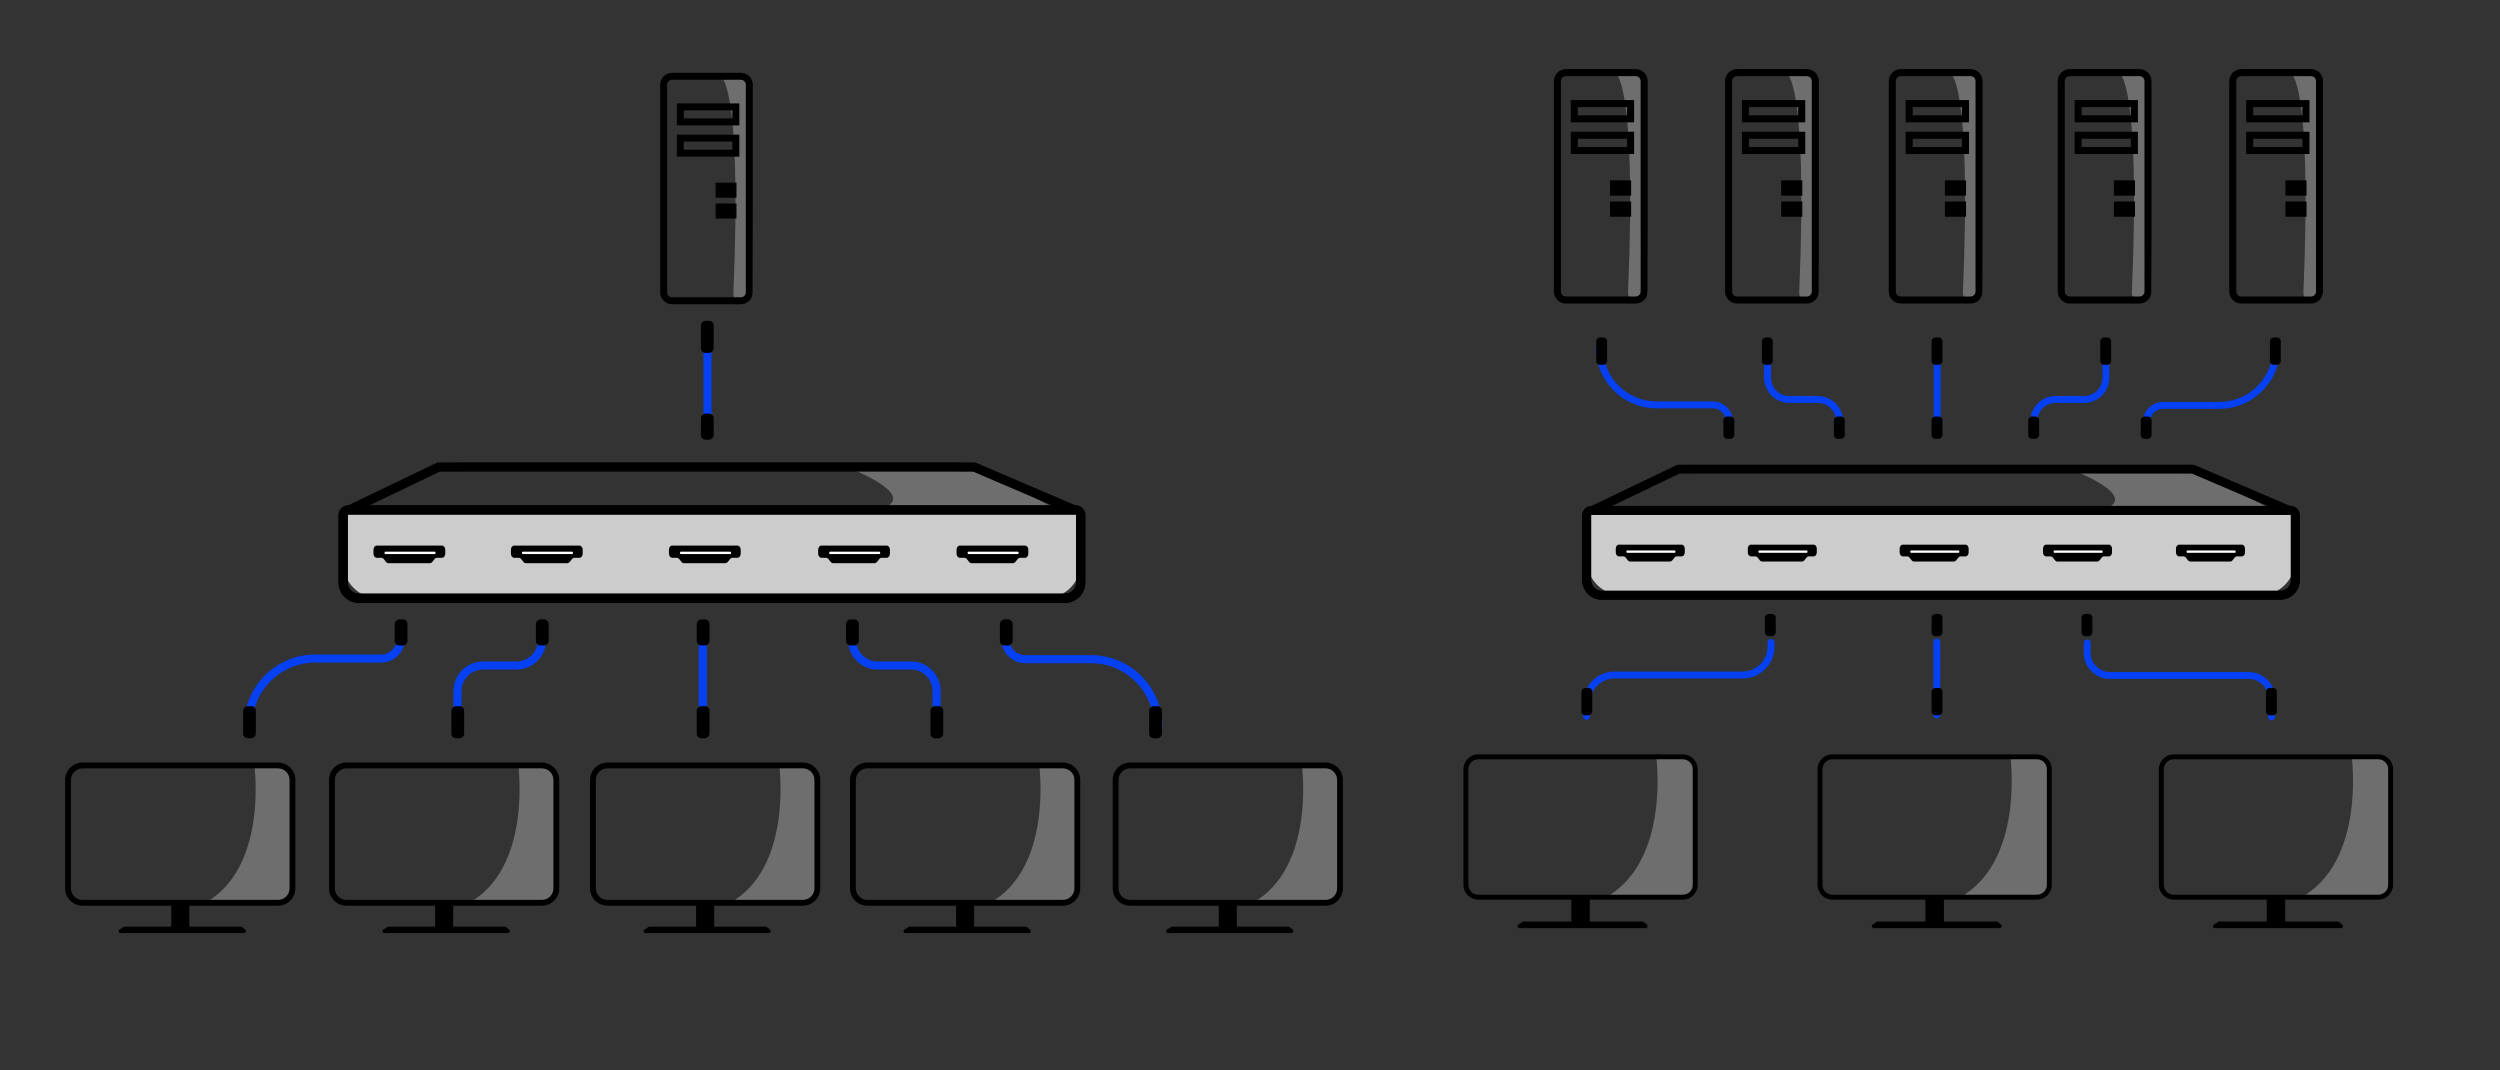 <?xml version="1.0" encoding="UTF-8"?><svg xmlns="http://www.w3.org/2000/svg" viewBox="0 0 960 411"><rect x="0" y="0" width="960" height="411" fill="#333333" stroke="none"/><defs><style>.cls-1{fill:none;}.cls-2{fill:#0540f2;}.cls-3{fill:#fff;}.cls-4{fill:#999;}.cls-5{fill:#ccc;}.cls-6{opacity:.58;}</style></defs><g id="mitte"><rect class="cls-1" width="960" height="411"/></g><g id="pfad"><g><g class="cls-6"><path class="cls-4" d="M636.01,290.62s5.5,40.48-19.72,54.14l9.5-.22,19.86-.04,3.77-1.94,1.79-3.06-.16-45.12-2.65-3.27-3.67-1.01-8.71,.51Z"/></g><path d="M646.22,345.46h-78.58c-3.13,0-5.68-2.55-5.68-5.68v-44.42c0-3.13,2.55-5.68,5.68-5.68h78.58c3.13,0,5.68,2.55,5.68,5.68v44.42c0,3.13-2.55,5.68-5.68,5.68Zm-78.58-53.89c-2.09,0-3.79,1.7-3.79,3.79v44.42c0,2.09,1.7,3.79,3.79,3.79h78.58c2.09,0,3.79-1.7,3.79-3.79v-44.42c0-2.09-1.7-3.79-3.79-3.79h-78.58Z"/><rect x="603.39" y="344.51" width="7.08" height="9.61"/><path d="M631.89,356.41h-48.37c-.77,0-1.05-1-.4-1.41l1.61-1.01c.12-.08,.26-.12,.4-.12h45.55c.18,0,.35,.06,.49,.18l1.21,1.01c.55,.46,.23,1.35-.49,1.35Z"/></g><g><g class="cls-6"><path class="cls-4" d="M772,290.62s5.5,40.48-19.72,54.14l9.5-.22,19.86-.04,3.77-1.94,1.79-3.06-.16-45.12-2.65-3.27-3.67-1.01-8.71,.51Z"/></g><path d="M782.2,345.46h-78.58c-3.13,0-5.68-2.55-5.68-5.68v-44.42c0-3.13,2.55-5.68,5.68-5.68h78.58c3.13,0,5.68,2.55,5.68,5.68v44.42c0,3.13-2.55,5.68-5.68,5.68Zm-78.58-53.89c-2.09,0-3.79,1.7-3.79,3.79v44.42c0,2.09,1.7,3.79,3.79,3.79h78.58c2.09,0,3.79-1.7,3.79-3.79v-44.42c0-2.09-1.7-3.79-3.79-3.79h-78.58Z"/><rect x="739.37" y="344.51" width="7.08" height="9.61"/><path d="M767.88,356.41h-48.37c-.77,0-1.05-1-.4-1.41l1.61-1.01c.12-.08,.26-.12,.4-.12h45.55c.18,0,.35,.06,.49,.18l1.21,1.01c.55,.46,.23,1.35-.49,1.35Z"/></g><g><g class="cls-6"><path class="cls-4" d="M903.06,290.62s5.5,40.48-19.72,54.14l9.5-.22,19.86-.04,3.77-1.94,1.79-3.06-.16-45.12-2.65-3.27-3.67-1.01-8.71,.51Z"/></g><path d="M913.27,345.46h-78.58c-3.13,0-5.68-2.55-5.68-5.68v-44.42c0-3.13,2.55-5.68,5.68-5.68h78.58c3.13,0,5.68,2.55,5.68,5.68v44.42c0,3.13-2.55,5.68-5.68,5.68Zm-78.58-53.89c-2.09,0-3.79,1.7-3.79,3.79v44.42c0,2.09,1.7,3.79,3.79,3.79h78.58c2.09,0,3.79-1.7,3.79-3.79v-44.42c0-2.09-1.7-3.79-3.79-3.79h-78.58Z"/><rect x="870.43" y="344.51" width="7.08" height="9.61"/><path d="M898.94,356.41h-48.37c-.77,0-1.05-1-.4-1.41l1.61-1.01c.12-.08,.26-.12,.4-.12h45.55c.18,0,.35,.06,.49,.18l1.21,1.01c.55,.46,.23,1.35-.49,1.35Z"/></g><g><g class="cls-6"><path class="cls-4" d="M620.1,27.88s8.55,1.35,5.06,84.52c-.06,1.52,1.06,2.85,2.58,3.16l.09,.02c.76,.16,1.56,.05,2.24-.32l.96-.51c.56-.3,1.05-.74,1.33-1.31,.22-.46,.34-.96,.34-1.47l-.75-81.55c0-.84-.36-1.64-.97-2.23h0c-1.02-.98-2.58-1.2-3.85-.54l-6.13,.66"/></g><path d="M628.08,116.56h-26.75c-2.55,0-4.63-2.08-4.63-4.63V31.16c0-2.55,2.08-4.63,4.63-4.63h26.75c2.55,0,4.63,2.08,4.63,4.63V111.93c0,2.55-2.08,4.63-4.63,4.63Zm-26.75-87.33c-1.06,0-1.93,.87-1.93,1.93V111.93c0,1.06,.87,1.93,1.93,1.93h26.75c1.06,0,1.93-.87,1.93-1.93V31.16c0-1.06-.87-1.93-1.93-1.93h-26.75Z"/><path d="M627.49,46.98h-24.31v-8.55h24.31v8.55Zm-21.61-2.7h18.91v-3.15h-18.91v3.15Z"/><path d="M627.49,59.14h-24.31v-8.55h24.31v8.55Zm-21.61-2.7h18.91v-3.15h-18.91v3.15Z"/><g><rect x="618.49" y="69.49" width="7.65" height="5.4"/><path d="M626.36,75.12h-8.1v-5.85h8.1v5.85Zm-7.65-.45h7.2v-4.95h-7.2v4.95Z"/></g><g><rect x="618.49" y="77.59" width="7.65" height="5.4"/><path d="M626.36,83.22h-8.1v-5.85h8.1v5.85Zm-7.65-.45h7.2v-4.95h-7.2v4.95Z"/></g></g><g><g class="cls-6"><path class="cls-4" d="M685.83,27.88s8.55,1.35,5.06,84.52c-.06,1.52,1.06,2.85,2.58,3.16l.09,.02c.76,.16,1.56,.05,2.24-.32l.96-.51c.56-.3,1.05-.74,1.33-1.31,.22-.46,.34-.96,.34-1.47l-.75-81.55c0-.84-.36-1.64-.97-2.23h0c-1.02-.98-2.58-1.2-3.85-.54l-6.13,.66"/></g><path d="M693.8,116.56h-26.75c-2.55,0-4.63-2.08-4.63-4.63V31.16c0-2.55,2.08-4.63,4.63-4.63h26.75c2.55,0,4.63,2.08,4.63,4.63V111.93c0,2.55-2.08,4.63-4.63,4.63Zm-26.75-87.33c-1.06,0-1.93,.87-1.93,1.93V111.93c0,1.06,.87,1.93,1.93,1.93h26.75c1.06,0,1.93-.87,1.93-1.93V31.16c0-1.06-.87-1.93-1.93-1.93h-26.75Z"/><path d="M693.21,46.98h-24.31v-8.55h24.31v8.55Zm-21.61-2.7h18.91v-3.15h-18.91v3.15Z"/><path d="M693.21,59.14h-24.31v-8.55h24.31v8.55Zm-21.61-2.7h18.91v-3.15h-18.91v3.15Z"/><g><rect x="684.21" y="69.49" width="7.65" height="5.4"/><path d="M692.09,75.12h-8.1v-5.85h8.1v5.85Zm-7.65-.45h7.2v-4.95h-7.2v4.95Z"/></g><g><rect x="684.21" y="77.59" width="7.65" height="5.4"/><path d="M692.09,83.22h-8.1v-5.85h8.1v5.85Zm-7.65-.45h7.2v-4.95h-7.2v4.95Z"/></g></g><g><g class="cls-6"><path class="cls-4" d="M748.7,27.88s8.55,1.35,5.06,84.52c-.06,1.52,1.06,2.85,2.58,3.16l.09,.02c.76,.16,1.56,.05,2.24-.32l.96-.51c.56-.3,1.05-.74,1.33-1.31,.22-.46,.34-.96,.34-1.47l-.75-81.55c0-.84-.36-1.64-.97-2.23h0c-1.02-.98-2.58-1.2-3.85-.54l-6.13,.66"/></g><path d="M756.68,116.56h-26.75c-2.55,0-4.63-2.08-4.63-4.63V31.16c0-2.55,2.08-4.63,4.63-4.63h26.75c2.55,0,4.63,2.08,4.63,4.63V111.93c0,2.55-2.08,4.63-4.63,4.63Zm-26.75-87.33c-1.06,0-1.93,.87-1.93,1.93V111.93c0,1.06,.87,1.93,1.93,1.93h26.75c1.06,0,1.93-.87,1.93-1.93V31.16c0-1.06-.87-1.93-1.93-1.93h-26.75Z"/><path d="M756.09,46.98h-24.31v-8.55h24.31v8.55Zm-21.61-2.7h18.91v-3.15h-18.91v3.15Z"/><path d="M756.09,59.14h-24.31v-8.55h24.31v8.55Zm-21.61-2.7h18.91v-3.15h-18.91v3.15Z"/><g><rect x="747.08" y="69.49" width="7.65" height="5.4"/><path d="M754.96,75.12h-8.1v-5.85h8.1v5.85Zm-7.65-.45h7.2v-4.95h-7.2v4.95Z"/></g><g><rect x="747.08" y="77.59" width="7.65" height="5.4"/><path d="M754.96,83.22h-8.1v-5.85h8.1v5.85Zm-7.65-.45h7.2v-4.95h-7.2v4.95Z"/></g></g><g><g class="cls-6"><path class="cls-4" d="M813.58,27.88s8.55,1.35,5.06,84.52c-.06,1.52,1.06,2.85,2.58,3.16l.09,.02c.76,.16,1.56,.05,2.24-.32l.96-.51c.56-.3,1.05-.74,1.33-1.31,.22-.46,.34-.96,.34-1.47l-.75-81.55c0-.84-.36-1.64-.97-2.23h0c-1.02-.98-2.58-1.2-3.85-.54l-6.13,.66"/></g><path d="M821.55,116.56h-26.75c-2.55,0-4.63-2.08-4.63-4.63V31.16c0-2.55,2.08-4.63,4.63-4.63h26.75c2.55,0,4.63,2.08,4.63,4.63V111.93c0,2.55-2.08,4.63-4.63,4.63Zm-26.75-87.33c-1.06,0-1.93,.87-1.93,1.93V111.93c0,1.06,.87,1.93,1.93,1.93h26.75c1.06,0,1.93-.87,1.93-1.93V31.16c0-1.06-.87-1.93-1.93-1.93h-26.75Z"/><path d="M820.96,46.98h-24.31v-8.55h24.31v8.55Zm-21.61-2.7h18.91v-3.15h-18.91v3.15Z"/><path d="M820.96,59.14h-24.31v-8.55h24.31v8.55Zm-21.61-2.7h18.91v-3.15h-18.91v3.15Z"/><g><rect x="811.96" y="69.49" width="7.65" height="5.4"/><path d="M819.84,75.12h-8.1v-5.85h8.1v5.85Zm-7.65-.45h7.2v-4.95h-7.2v4.95Z"/></g><g><rect x="811.96" y="77.59" width="7.65" height="5.4"/><path d="M819.84,83.22h-8.1v-5.85h8.1v5.85Zm-7.65-.45h7.2v-4.95h-7.2v4.95Z"/></g></g><g><g class="cls-6"><path class="cls-4" d="M879.45,27.88s8.55,1.35,5.06,84.52c-.06,1.52,1.06,2.85,2.58,3.16l.09,.02c.76,.16,1.56,.05,2.24-.32l.96-.51c.56-.3,1.05-.74,1.33-1.31,.22-.46,.34-.96,.34-1.47l-.75-81.55c0-.84-.36-1.64-.97-2.23h0c-1.02-.98-2.58-1.2-3.85-.54l-6.13,.66"/></g><path d="M887.42,116.56h-26.75c-2.55,0-4.63-2.08-4.63-4.63V31.16c0-2.55,2.08-4.63,4.63-4.63h26.75c2.55,0,4.63,2.08,4.63,4.63V111.93c0,2.55-2.08,4.63-4.63,4.63Zm-26.75-87.33c-1.06,0-1.93,.87-1.93,1.93V111.93c0,1.06,.87,1.93,1.93,1.93h26.75c1.06,0,1.93-.87,1.93-1.93V31.16c0-1.06-.87-1.93-1.93-1.93h-26.75Z"/><path d="M886.83,46.98h-24.31v-8.55h24.31v8.55Zm-21.61-2.7h18.91v-3.15h-18.91v3.15Z"/><path d="M886.83,59.14h-24.31v-8.55h24.31v8.55Zm-21.61-2.7h18.91v-3.15h-18.91v3.15Z"/><g><rect x="877.83" y="69.49" width="7.65" height="5.4"/><path d="M885.71,75.12h-8.1v-5.85h8.1v5.85Zm-7.65-.45h7.2v-4.95h-7.2v4.95Z"/></g><g><rect x="877.83" y="77.59" width="7.65" height="5.4"/><path d="M885.71,83.22h-8.1v-5.85h8.1v5.85Zm-7.65-.45h7.2v-4.95h-7.2v4.95Z"/></g></g><path class="cls-2" d="M743.74,275.87c-.73,0-1.33-.59-1.33-1.33v-28.03c0-.73,.59-1.33,1.33-1.33s1.33,.59,1.33,1.33v28.03c0,.73-.59,1.33-1.33,1.33Z"/><g><g class="cls-6"><path class="cls-4" d="M97.69,293.93s5.39,39.62-19.3,52.99l9.3-.21,19.43-.04,3.69-1.9,1.75-2.99-.16-44.16-2.59-3.2-3.59-.99-8.53,.5Z"/></g><path d="M106.75,347.79H31.69c-3.68,0-6.67-2.99-6.67-6.67v-41.63c0-3.68,2.99-6.67,6.67-6.67H106.75c3.68,0,6.67,2.99,6.67,6.67v41.63c0,3.68-2.99,6.67-6.67,6.67Zm-75.06-52.74c-2.45,0-4.44,1.99-4.44,4.44v41.63c0,2.45,1.99,4.44,4.44,4.44H106.75c2.45,0,4.44-1.99,4.44-4.44v-41.63c0-2.45-1.99-4.44-4.44-4.44H31.69Z"/><rect x="65.76" y="346.68" width="6.93" height="9.41"/><path d="M93.66,358.31H46.32c-.75,0-1.03-.98-.4-1.38l1.57-.98c.12-.07,.26-.11,.4-.11h44.58c.17,0,.34,.06,.48,.17l1.18,.98c.54,.45,.22,1.32-.48,1.32Z"/></g><g><g class="cls-6"><path class="cls-4" d="M299.24,293.93s5.39,39.62-19.3,52.99l9.3-.21,19.43-.04,3.69-1.9,1.75-2.99-.16-44.16-2.59-3.2-3.59-.99-8.53,.5Z"/></g><path d="M308.31,347.79h-75.06c-3.68,0-6.66-2.99-6.66-6.67v-41.63c0-3.68,2.99-6.67,6.66-6.67h75.06c3.68,0,6.67,2.99,6.67,6.67v41.63c0,3.68-2.99,6.67-6.67,6.67Zm-75.06-52.74c-2.45,0-4.44,1.99-4.44,4.44v41.63c0,2.45,1.99,4.44,4.44,4.44h75.06c2.45,0,4.44-1.99,4.44-4.44v-41.63c0-2.45-1.99-4.44-4.44-4.44h-75.06Z"/><rect x="267.31" y="346.68" width="6.93" height="9.41"/><path d="M295.21,358.31h-47.34c-.75,0-1.03-.98-.4-1.38l1.57-.98c.12-.07,.26-.11,.4-.11h44.58c.17,0,.34,.06,.48,.17l1.18,.98c.54,.45,.22,1.32-.48,1.32Z"/></g><g><g class="cls-6"><path class="cls-4" d="M199.02,293.93s5.39,39.62-19.3,52.99l9.3-.21,19.43-.04,3.69-1.9,1.75-2.99-.16-44.16-2.59-3.2-3.59-.99-8.53,.5Z"/></g><path d="M208.08,347.79h-75.06c-3.68,0-6.67-2.99-6.67-6.67v-41.63c0-3.68,2.99-6.67,6.67-6.67h75.06c3.68,0,6.67,2.99,6.67,6.67v41.63c0,3.68-2.99,6.67-6.67,6.67Zm-75.06-52.74c-2.45,0-4.44,1.99-4.44,4.44v41.63c0,2.45,1.99,4.44,4.44,4.44h75.06c2.45,0,4.44-1.99,4.44-4.44v-41.63c0-2.45-1.99-4.44-4.44-4.44h-75.06Z"/><rect x="167.09" y="346.68" width="6.93" height="9.41"/><path d="M194.99,358.31h-47.34c-.75,0-1.03-.98-.4-1.38l1.57-.98c.12-.07,.26-.11,.4-.11h44.58c.17,0,.34,.06,.48,.17l1.18,.98c.54,.45,.22,1.32-.48,1.32Z"/></g><g><g class="cls-6"><path class="cls-4" d="M399.07,293.93s5.39,39.62-19.3,52.99l9.3-.21,19.43-.04,3.69-1.9,1.75-2.99-.16-44.16-2.59-3.2-3.59-.99-8.53,.5Z"/></g><path d="M408.14,347.79h-75.06c-3.68,0-6.67-2.99-6.67-6.67v-41.63c0-3.68,2.99-6.67,6.67-6.67h75.06c3.68,0,6.66,2.99,6.66,6.67v41.63c0,3.68-2.99,6.67-6.66,6.67Zm-75.06-52.74c-2.45,0-4.44,1.99-4.44,4.44v41.63c0,2.45,1.99,4.44,4.44,4.44h75.06c2.45,0,4.44-1.99,4.44-4.44v-41.63c0-2.45-1.99-4.44-4.44-4.44h-75.06Z"/><rect x="367.14" y="346.68" width="6.93" height="9.41"/><path d="M395.04,358.31h-47.34c-.75,0-1.03-.98-.4-1.38l1.57-.98c.12-.07,.26-.11,.4-.11h44.58c.17,0,.34,.06,.48,.17l1.18,.98c.54,.45,.22,1.32-.48,1.32Z"/></g><g><g class="cls-6"><path class="cls-4" d="M499.94,293.93s5.39,39.62-19.3,52.99l9.3-.21,19.43-.04,3.69-1.9,1.75-2.99-.16-44.16-2.59-3.2-3.59-.99-8.53,.5Z"/></g><path d="M509.01,347.79h-75.06c-3.68,0-6.67-2.99-6.67-6.67v-41.63c0-3.68,2.99-6.67,6.67-6.67h75.06c3.68,0,6.66,2.99,6.66,6.67v41.63c0,3.68-2.99,6.67-6.66,6.67Zm-75.06-52.74c-2.45,0-4.44,1.99-4.44,4.44v41.63c0,2.45,1.99,4.44,4.44,4.44h75.06c2.45,0,4.44-1.99,4.44-4.44v-41.63c0-2.45-1.99-4.44-4.44-4.44h-75.06Z"/><rect x="468.01" y="346.68" width="6.93" height="9.41"/><path d="M495.91,358.31h-47.34c-.75,0-1.03-.98-.4-1.38l1.57-.98c.12-.07,.26-.11,.4-.11h44.58c.17,0,.34,.06,.48,.17l1.18,.98c.54,.45,.22,1.32-.48,1.32Z"/></g><g><g class="cls-6"><path class="cls-4" d="M276.62,29.29s8.44,1.33,4.99,83.44c-.06,1.5,1.04,2.81,2.55,3.12l.09,.02c.75,.16,1.54,.05,2.22-.31l.95-.5c.56-.3,1.04-.73,1.31-1.29,.22-.45,.34-.95,.34-1.45l-.74-80.5c0-.83-.35-1.62-.96-2.2h0c-1.01-.97-2.55-1.19-3.8-.53l-6.06,.65"/></g><path d="M284.49,116.83h-26.41c-2.52,0-4.57-2.05-4.57-4.57V32.53c0-2.52,2.05-4.57,4.57-4.57h26.41c2.52,0,4.57,2.05,4.57,4.57V112.26c0,2.52-2.05,4.57-4.57,4.57Zm-26.41-86.21c-1.05,0-1.9,.85-1.9,1.9V112.26c0,1.05,.85,1.9,1.9,1.9h26.41c1.05,0,1.9-.85,1.9-1.9V32.53c0-1.05-.85-1.9-1.9-1.9h-26.41Z"/><path d="M283.91,48.15h-24v-8.44h24v8.44Zm-21.33-2.67h18.66v-3.11h-18.66v3.11Z"/><path d="M283.91,60.15h-24v-8.44h24v8.44Zm-21.33-2.67h18.66v-3.11h-18.66v3.11Z"/><g><rect x="275.03" y="70.37" width="7.55" height="5.33"/><path d="M282.8,75.92h-8v-5.78h8v5.78Zm-7.55-.44h7.11v-4.89h-7.11v4.89Z"/></g><g><rect x="275.03" y="78.37" width="7.55" height="5.33"/><path d="M282.8,83.92h-8v-5.78h8v5.78Zm-7.55-.44h7.11v-4.89h-7.11v4.89Z"/></g></g><g><g class="cls-6"><path class="cls-4" d="M798,181.39s21.87,8.81,11.31,13.61h61.83l-29.03-14.94-44.11,1.33Z"/></g><path d="M879.79,198.58h-268.89c-1.36,0-2.1-.83-2.23-1.66-.12-.72,.22-1.65,1.23-2.05l33.9-16.28,.1-.03c.31-.1,.41-.14,16.07-.14h171.53c10.74,0,10.84,.04,11.15,.14l.13,.05,37.96,16.25c1.04,.39,1.39,1.34,1.27,2.07-.16,.99-1.06,1.65-2.23,1.65Zm-262.61-3.42h255.61l-31.05-13.29c-1.66-.02-9.81-.04-10.23-.04h-171.53c-.64,0-12.92,.02-15.12,.04l-27.67,13.29Z"/><g><path class="cls-5" d="M613.71,195.99h263.26c2.44,0,4.43,1.98,4.43,4.43v14.52c0,7.54-6.12,13.66-13.66,13.66h-244.78c-7.54,0-13.66-6.12-13.66-13.66v-14.52c0-2.44,1.98-4.43,4.43-4.43Z"/><path d="M875.56,230.3h-260.44c-4.16,0-7.54-3.38-7.54-7.54v-24.88c0-1.98,1.61-3.6,3.6-3.6h268.33c1.98,0,3.6,1.61,3.6,3.6v24.88c0,4.16-3.38,7.54-7.54,7.54Zm-264.39-32.61c-.1,0-.18,.08-.18,.18v24.88c0,2.27,1.85,4.13,4.13,4.13h260.44c2.27,0,4.13-1.85,4.13-4.13v-24.88c0-.1-.08-.18-.18-.18h-268.33Z"/></g><path d="M875.56,230.3h-260.44c-4.16,0-7.54-3.38-7.54-7.54v-24.88c0-1.98,1.61-3.6,3.6-3.6h268.33c1.98,0,3.6,1.61,3.6,3.6v24.88c0,4.16-3.38,7.54-7.54,7.54Zm-264.39-32.61c-.1,0-.18,.08-.18,.18v24.88c0,2.27,1.85,4.13,4.13,4.13h260.44c2.27,0,4.13-1.85,4.13-4.13v-24.88c0-.1-.08-.18-.18-.18h-268.33Z"/><g><path d="M672.37,209.14h24.06c.67,0,1.22,.68,1.22,1.53v1.45c0,.85-.54,1.53-1.22,1.53h-1.86c-.32,0-.63,.16-.86,.45l-.86,1.08c-.23,.29-.54,.45-.86,.45h-15.34c-.32,0-.63-.16-.86-.45l-.86-1.08c-.23-.29-.54-.45-.86-.45h-1.7c-.67,0-1.22-.68-1.22-1.53v-1.45c0-.85,.54-1.53,1.22-1.53Z"/><rect class="cls-3" x="675.25" y="211.38" width="18.81" height=".9" rx=".27" ry=".27"/></g><g><path d="M621.67,209.14h24.06c.67,0,1.22,.68,1.22,1.53v1.45c0,.85-.54,1.53-1.22,1.53h-1.86c-.32,0-.63,.16-.86,.45l-.86,1.08c-.23,.29-.54,.45-.86,.45h-15.34c-.32,0-.63-.16-.86-.45l-.86-1.08c-.23-.29-.54-.45-.86-.45h-1.7c-.67,0-1.22-.68-1.22-1.53v-1.45c0-.85,.54-1.53,1.22-1.53Z"/><rect class="cls-3" x="624.55" y="211.38" width="18.81" height=".9" rx=".27" ry=".27"/></g><g><path d="M836.79,209.14h24.06c.67,0,1.22,.68,1.22,1.53v1.45c0,.85-.54,1.53-1.22,1.53h-1.86c-.32,0-.63,.16-.86,.45l-.86,1.08c-.23,.29-.54,.45-.86,.45h-15.34c-.32,0-.63-.16-.86-.45l-.86-1.08c-.23-.29-.54-.45-.86-.45h-1.7c-.67,0-1.22-.68-1.22-1.53v-1.45c0-.85,.54-1.53,1.22-1.53Z"/><rect class="cls-3" x="839.67" y="211.38" width="18.81" height=".9" rx=".27" ry=".27"/></g><g><path d="M785.73,209.14h24.06c.67,0,1.22,.68,1.22,1.53v1.45c0,.85-.54,1.53-1.22,1.53h-1.86c-.32,0-.63,.16-.86,.45l-.86,1.08c-.23,.29-.54,.45-.86,.45h-15.34c-.32,0-.63-.16-.86-.45l-.86-1.08c-.23-.29-.54-.45-.86-.45h-1.7c-.67,0-1.22-.68-1.22-1.53v-1.45c0-.85,.54-1.53,1.22-1.53Z"/><rect class="cls-3" x="788.6" y="211.38" width="18.81" height=".9" rx=".27" ry=".27"/></g><g><path d="M730.68,209.14h24.06c.67,0,1.22,.68,1.22,1.53v1.45c0,.85-.54,1.53-1.22,1.53h-1.86c-.32,0-.63,.16-.86,.45l-.86,1.08c-.23,.29-.54,.45-.86,.45h-15.34c-.32,0-.63-.16-.86-.45l-.86-1.08c-.23-.29-.54-.45-.86-.45h-1.7c-.67,0-1.22-.68-1.22-1.53v-1.45c0-.85,.54-1.53,1.22-1.53Z"/><rect class="cls-3" x="733.56" y="211.38" width="18.81" height=".9" rx=".27" ry=".27"/></g></g><g><g class="cls-6"><path class="cls-4" d="M328.2,180.62s22.76,9.17,11.77,14.17h64.36l-30.22-15.55-45.92,1.38Z"/></g><path d="M413.33,198.51H133.46c-1.41,0-2.18-.87-2.32-1.73-.12-.75,.23-1.72,1.28-2.13l35.29-16.94,.11-.04c.33-.11,.43-.14,16.72-.14h178.54c11.18,0,11.28,.04,11.61,.14l.13,.05,39.51,16.91c1.08,.41,1.45,1.39,1.32,2.15-.17,1.03-1.1,1.72-2.32,1.72Zm-273.33-3.55H406.05l-32.32-13.83c-1.73-.02-10.21-.04-10.65-.04H184.54c-.66,0-13.44,.02-15.74,.04l-28.8,13.83Z"/><g><path class="cls-5" d="M136.2,195.82H410.57c2.44,0,4.43,1.98,4.43,4.43v15.85c0,7.54-6.12,13.66-13.66,13.66H145.44c-7.54,0-13.66-6.12-13.66-13.66v-15.85c0-2.44,1.98-4.43,4.43-4.43Z"/><path d="M408.93,231.53H137.85c-4.33,0-7.85-3.52-7.85-7.85v-25.9c0-2.06,1.68-3.74,3.74-3.74H413.03c2.06,0,3.74,1.68,3.74,3.74v25.9c0,4.33-3.52,7.85-7.85,7.85Zm-275.19-33.94c-.1,0-.19,.09-.19,.19v25.9c0,2.37,1.93,4.29,4.29,4.29H408.93c2.37,0,4.29-1.93,4.29-4.29v-25.9c0-.1-.08-.19-.19-.19H133.74Z"/></g><path d="M408.93,231.53H137.85c-4.33,0-7.85-3.52-7.85-7.85v-25.9c0-2.06,1.68-3.74,3.74-3.74H413.03c2.06,0,3.74,1.68,3.74,3.74v25.9c0,4.33-3.52,7.85-7.85,7.85Zm-275.19-33.94c-.1,0-.19,.09-.19,.19v25.9c0,2.37,1.93,4.29,4.29,4.29H408.93c2.37,0,4.29-1.93,4.29-4.29v-25.9c0-.1-.08-.19-.19-.19H133.74Z"/><g><path d="M197.45,209.51h25.04c.7,0,1.26,.71,1.26,1.59v1.51c0,.88-.57,1.59-1.26,1.59h-1.94c-.34,0-.66,.17-.89,.47l-.89,1.12c-.24,.3-.56,.47-.89,.47h-15.97c-.34,0-.66-.17-.89-.47l-.89-1.13c-.24-.3-.56-.47-.9-.47h-1.77c-.7,0-1.27-.71-1.27-1.59v-1.51c0-.88,.57-1.59,1.26-1.59Z"/><rect class="cls-3" x="200.44" y="211.84" width="19.58" height=".93" rx=".33" ry=".33"/></g><g><path d="M144.67,209.51h25.04c.7,0,1.26,.71,1.26,1.59v1.51c0,.88-.57,1.59-1.26,1.59h-1.94c-.34,0-.66,.17-.89,.47l-.89,1.12c-.24,.3-.56,.47-.89,.47h-15.97c-.34,0-.66-.17-.89-.47l-.89-1.13c-.24-.3-.56-.47-.9-.47h-1.77c-.7,0-1.27-.71-1.27-1.59v-1.51c0-.88,.57-1.59,1.26-1.59Z"/><rect class="cls-3" x="147.67" y="211.84" width="19.58" height=".93" rx=".33" ry=".33"/></g><g><path d="M368.58,209.51h25.04c.7,0,1.26,.71,1.26,1.59v1.51c0,.88-.57,1.59-1.26,1.59h-1.94c-.34,0-.66,.17-.89,.47l-.89,1.12c-.24,.3-.56,.47-.89,.47h-15.97c-.34,0-.66-.17-.89-.47l-.89-1.13c-.24-.3-.56-.47-.9-.47h-1.77c-.7,0-1.27-.71-1.27-1.59v-1.51c0-.88,.57-1.59,1.26-1.59Z"/><rect class="cls-3" x="371.57" y="211.84" width="19.58" height=".93" rx=".33" ry=".33"/></g><g><path d="M315.43,209.51h25.04c.7,0,1.26,.71,1.26,1.59v1.51c0,.88-.57,1.59-1.26,1.59h-1.94c-.34,0-.66,.17-.89,.47l-.89,1.12c-.24,.3-.56,.47-.89,.47h-15.97c-.34,0-.66-.17-.89-.47l-.89-1.13c-.24-.3-.56-.47-.9-.47h-1.77c-.7,0-1.27-.71-1.27-1.59v-1.51c0-.88,.57-1.59,1.26-1.59Z"/><rect class="cls-3" x="318.42" y="211.84" width="19.58" height=".93" rx=".33" ry=".33"/></g><g><path d="M258.13,209.51h25.04c.7,0,1.26,.71,1.26,1.59v1.51c0,.88-.57,1.59-1.26,1.59h-1.94c-.34,0-.66,.17-.89,.47l-.89,1.12c-.24,.3-.56,.47-.89,.47h-15.97c-.34,0-.66-.17-.89-.47l-.89-1.13c-.24-.3-.56-.47-.9-.47h-1.77c-.7,0-1.27-.71-1.27-1.59v-1.51c0-.88,.57-1.59,1.26-1.59Z"/><rect class="cls-3" x="261.13" y="211.84" width="19.58" height=".93" rx=".33" ry=".33"/></g></g><path class="cls-2" d="M609.23,276.43c-.73,0-1.33-.59-1.33-1.33v-5.1c0-6.69,5.44-12.14,12.14-12.14h49.21c5.23,0,9.48-4.25,9.48-9.48v-1.69c0-.73,.59-1.33,1.33-1.33s1.33,.59,1.33,1.33v1.69c0,6.69-5.44,12.14-12.14,12.14h-49.21c-5.23,0-9.48,4.25-9.48,9.48v5.1c0,.73-.59,1.33-1.33,1.33Z"/><path class="cls-2" d="M872.3,276.62c-.73,0-1.33-.59-1.33-1.33v-7.14c0-4.1-3.34-7.44-7.44-7.44h-53.3c-5.56,0-10.09-4.53-10.09-10.09v-3.73c0-.73,.59-1.33,1.33-1.33s1.33,.59,1.33,1.33v3.73c0,4.1,3.34,7.44,7.44,7.44h53.3c5.56,0,10.09,4.53,10.09,10.09v7.14c0,.73-.59,1.33-1.33,1.33Z"/><rect x="739.54" y="237.93" width="8.54" height="4.17" rx="1.43" ry="1.43" transform="translate(503.8 983.83) rotate(-90)"/><rect x="675.53" y="237.93" width="8.54" height="4.17" rx="1.43" ry="1.43" transform="translate(439.78 919.81) rotate(-90)"/><rect x="797.12" y="237.93" width="8.54" height="4.17" rx="1.43" ry="1.43" transform="translate(561.38 1041.41) rotate(-90)"/><rect x="738.56" y="267.32" width="10.5" height="4.17" rx="1.43" ry="1.43" transform="translate(474.41 1013.22) rotate(-90)"/><rect x="866.97" y="267.32" width="10.5" height="4.17" rx="1.43" ry="1.43" transform="translate(602.82 1141.63) rotate(-90)"/><rect x="604.09" y="267.32" width="10.5" height="4.17" rx="1.43" ry="1.43" transform="translate(339.94 878.75) rotate(-90)"/><g><path class="cls-2" d="M664.16,163.25c-.73,0-1.33-.59-1.33-1.33,0-2.82-2.29-5.11-5.11-5.11h-21.59c-12.85,0-23.3-10.45-23.3-23.3,0-.73,.59-1.33,1.33-1.33s1.33,.59,1.33,1.33c0,11.38,9.26,20.64,20.64,20.64h21.59c4.28,0,7.77,3.48,7.77,7.77,0,.73-.59,1.33-1.33,1.33Z"/><path class="cls-2" d="M824.2,163.44c-.73,0-1.33-.59-1.33-1.33,0-4.28,3.48-7.77,7.77-7.77h21.59c11.38,0,20.64-9.26,20.64-20.64,0-.73,.59-1.33,1.33-1.33s1.33,.59,1.33,1.33c0,12.85-10.45,23.3-23.3,23.3h-21.59c-2.82,0-5.11,2.29-5.11,5.11,0,.73-.59,1.33-1.33,1.33Z"/><path class="cls-2" d="M706.39,163.06c-.73,0-1.33-.59-1.33-1.33,0-3.86-3.14-7.01-7.01-7.01h-10.98c-5.33,0-9.66-4.33-9.66-9.66v-9.47c0-.73,.59-1.33,1.33-1.33s1.33,.59,1.33,1.33v9.47c0,3.86,3.14,7.01,7.01,7.01h10.98c5.33,0,9.66,4.33,9.66,9.66,0,.73-.59,1.33-1.33,1.33Z"/><path class="cls-2" d="M781.01,163.06c-.73,0-1.33-.59-1.33-1.33,0-5.33,4.33-9.66,9.66-9.66h10.98c3.86,0,7.01-3.14,7.01-7.01v-9.47c0-.73,.59-1.33,1.33-1.33s1.33,.59,1.33,1.33v9.47c0,5.33-4.33,9.66-9.66,9.66h-10.98c-3.86,0-7.01,3.14-7.01,7.01,0,.73-.59,1.33-1.33,1.33Z"/><path class="cls-2" d="M743.89,163.06c-.73,0-1.33-.59-1.33-1.33v-28.03c0-.73,.59-1.33,1.33-1.33s1.33,.59,1.33,1.33v28.03c0,.73-.59,1.33-1.33,1.33Z"/><rect x="609.77" y="132.76" width="10.5" height="4.17" rx="1.43" ry="1.43" transform="translate(749.87 -480.18) rotate(90)"/><rect x="659.62" y="162.15" width="8.54" height="4.17" rx="1.43" ry="1.43" transform="translate(828.12 -499.66) rotate(90)"/><rect x="702.04" y="162.15" width="8.54" height="4.17" rx="1.43" ry="1.43" transform="translate(870.54 -542.08) rotate(90)"/><rect x="776.66" y="162.15" width="8.54" height="4.17" rx="1.43" ry="1.43" transform="translate(945.17 -616.71) rotate(90)"/><rect x="819.85" y="162.15" width="8.54" height="4.17" rx="1.43" ry="1.43" transform="translate(988.35 -659.89) rotate(90)"/><rect x="673.41" y="132.76" width="10.5" height="4.17" rx="1.43" ry="1.43" transform="translate(813.5 -543.82) rotate(90)"/><rect x="739.54" y="162.15" width="8.54" height="4.17" rx="1.43" ry="1.43" transform="translate(908.04 -579.58) rotate(90)"/><rect x="738.56" y="132.76" width="10.5" height="4.17" rx="1.43" ry="1.43" transform="translate(878.66 -608.97) rotate(90)"/><rect x="803.34" y="132.76" width="10.5" height="4.17" rx="1.43" ry="1.43" transform="translate(943.43 -673.75) rotate(90)"/><rect x="868.49" y="132.76" width="10.5" height="4.17" rx="1.43" ry="1.43" transform="translate(1008.58 -738.9) rotate(90)"/></g><g><path class="cls-2" d="M271.69,162.46c-.86,0-1.56-.7-1.56-1.56v-32.88c0-.86,.7-1.56,1.56-1.56s1.56,.7,1.56,1.56v32.88c0,.86-.7,1.56-1.56,1.56Z"/><rect x="266.59" y="161.39" width="10.02" height="4.89" rx="1.75" ry="1.75" transform="translate(435.44 -107.76) rotate(90)"/><rect x="265.44" y="126.92" width="12.32" height="4.89" rx="1.75" ry="1.75" transform="translate(400.96 -142.24) rotate(90)"/></g><g><path class="cls-2" d="M444.75,280.45c-.86,0-1.56-.7-1.56-1.56,0-13.35-10.86-24.22-24.22-24.22h-25.33c-5.02,0-9.11-4.09-9.11-9.11,0-.86,.7-1.56,1.56-1.56s1.56,.7,1.56,1.56c0,3.31,2.69,6,6,6h25.33c15.07,0,27.33,12.26,27.33,27.33,0,.86-.7,1.56-1.56,1.56Z"/><path class="cls-2" d="M95.26,280.23c-.86,0-1.56-.7-1.56-1.56,0-15.07,12.26-27.33,27.33-27.33h25.33c3.31,0,6-2.69,6-6,0-.86,.7-1.56,1.56-1.56s1.56,.7,1.56,1.56c0,5.02-4.09,9.11-9.11,9.11h-25.33c-13.35,0-24.22,10.86-24.22,24.22,0,.86-.7,1.56-1.56,1.56Z"/><path class="cls-2" d="M359.65,278c-.86,0-1.56-.7-1.56-1.56v-11.11c0-4.53-3.69-8.22-8.22-8.22h-12.89c-6.25,0-11.33-5.08-11.33-11.33,0-.86,.7-1.56,1.56-1.56s1.56,.7,1.56,1.56c0,4.53,3.69,8.22,8.22,8.22h12.89c6.25,0,11.33,5.08,11.33,11.33v11.11c0,.86-.7,1.56-1.56,1.56Z"/><path class="cls-2" d="M175.69,278c-.86,0-1.56-.7-1.56-1.56v-11.11c0-6.25,5.08-11.33,11.33-11.33h12.89c4.53,0,8.22-3.69,8.22-8.22,0-.86,.7-1.56,1.56-1.56s1.56,.7,1.56,1.56c0,6.25-5.08,11.33-11.33,11.33h-12.89c-4.53,0-8.22,3.69-8.22,8.22v11.11c0,.86-.7,1.56-1.56,1.56Z"/><path class="cls-2" d="M269.89,280.23c-.86,0-1.56-.7-1.56-1.56v-32.88c0-.86,.7-1.56,1.56-1.56s1.56,.7,1.56,1.56v32.88c0,.86-.7,1.56-1.56,1.56Z"/><rect x="437.57" y="274.89" width="12.32" height="4.89" rx="1.75" ry="1.75" transform="translate(166.39 721.06) rotate(-90)"/><rect x="381.4" y="240.42" width="10.02" height="4.89" rx="1.75" ry="1.75" transform="translate(143.55 629.27) rotate(-90)"/><rect x="322.3" y="240.42" width="10.02" height="4.89" rx="1.75" ry="1.75" transform="translate(84.45 570.17) rotate(-90)"/><rect x="203.21" y="240.42" width="10.02" height="4.89" rx="1.75" ry="1.75" transform="translate(-34.64 451.08) rotate(-90)"/><rect x="149" y="240.42" width="10.02" height="4.89" rx="1.75" ry="1.75" transform="translate(-88.85 396.87) rotate(-90)"/><rect x="353.59" y="274.89" width="12.32" height="4.89" rx="1.75" ry="1.75" transform="translate(82.41 637.08) rotate(-90)"/><rect x="264.97" y="240.42" width="10.02" height="4.89" rx="1.75" ry="1.75" transform="translate(27.13 512.84) rotate(-90)"/><rect x="263.83" y="274.89" width="12.32" height="4.89" rx="1.75" ry="1.75" transform="translate(-7.35 547.32) rotate(-90)"/><rect x="169.62" y="274.89" width="12.32" height="4.89" rx="1.75" ry="1.75" transform="translate(-101.55 453.12) rotate(-90)"/><rect x="89.64" y="274.89" width="12.32" height="4.89" rx="1.75" ry="1.75" transform="translate(-181.54 373.13) rotate(-90)"/></g></g></svg>